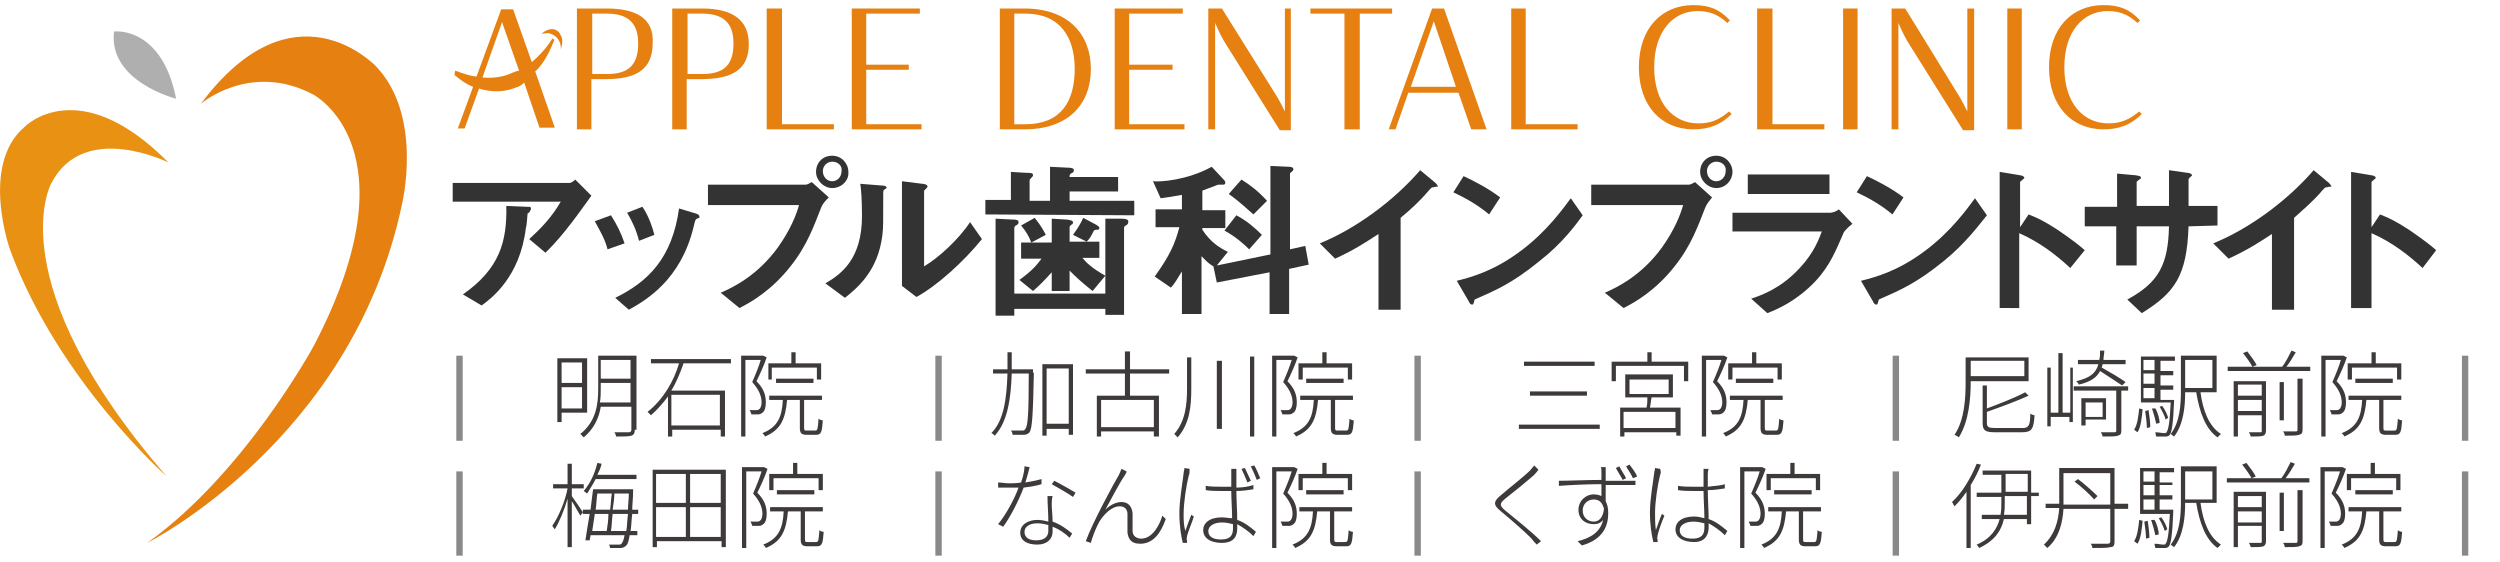 <?xml version="1.0" encoding="utf-8"?>
<!-- Generator: Adobe Illustrator 27.7.0, SVG Export Plug-In . SVG Version: 6.00 Build 0)  -->
<svg version="1.1" id="レイヤー_1" xmlns="http://www.w3.org/2000/svg" xmlns:xlink="http://www.w3.org/1999/xlink" x="0px"
	 y="0px" viewBox="0 0 293.8 66" style="enable-background:new 0 0 293.8 66;" xml:space="preserve">
<style type="text/css">
	.st0{fill:#333333;}
	.st1{fill:#E58011;}
	.st2{fill:#E89112;}
	.st3{fill:#B0AFB0;}
	.st4{fill:none;stroke:#898989;stroke-width:0.75;stroke-miterlimit:10;}
	.st5{enable-background:new    ;}
	.st6{fill:#3E3A39;}
</style>
<g>
	<path class="st0" d="M64.1,29.7l-1.9-1.6c1.3-1.2,2.6-2.5,3.7-4.4H53.2v-2.2h13.7c0.3,0,0.6-0.3,0.7-0.4l1.9,1.9
		C68.4,24.5,66.3,27.6,64.1,29.7z M62.3,24.8c0,0.1-0.3,0.3-0.3,0.3c0,0-0.1,1.5-0.2,1.7c-0.7,5.8-4.1,8.3-5.2,9.1l-2.2-1.3
		c4.3-3,5.2-6.2,5.1-10.4l2.4,0.1c0.4,0,0.5,0,0.5,0.2C62.4,24.7,62.3,24.7,62.3,24.8z"/>
	<path class="st0" d="M71.4,29.3c-0.3-1.2-0.9-2.2-1.5-3.3l1.9-0.7c0.7,1.1,1.2,2.1,1.6,3.3L71.4,29.3z M81.9,25.7
		c-0.2,0.1-0.2,0.2-0.4,1c-1.5,6.2-5.6,8.6-7.6,9.7l-1.6-1.4c3.9-1.9,6.7-4.7,7.5-10.5l2,0.6c0.3,0.1,0.4,0.2,0.4,0.4
		C82.2,25.6,82.2,25.6,81.9,25.7z M75.1,28.3c-0.3-1.2-0.8-2.3-1.4-3.3l1.8-0.7c0.8,1.2,1.2,2.5,1.4,3.3L75.1,28.3z"/>
	<path class="st0" d="M96.5,24.4c-0.8,2-1.6,4.4-3.6,6.9c-2.2,2.8-4.6,4.2-6,4.9l-2.2-1.8c1.4-0.6,4.3-2,6.7-5.3
		c1.5-2.1,2.2-3.9,2.5-5H83.2v-2.4h11.5c0.2,0,0.5-0.2,0.7-0.3l2,1.8C97,23.6,96.7,23.9,96.5,24.4z M97.8,22.1c-1,0-1.9-0.9-1.9-1.9
		c0-1.1,0.8-1.9,1.9-1.9c1.1,0,1.9,0.9,1.9,1.9C99.8,21.2,98.9,22.1,97.8,22.1z M97.8,19c-0.6,0-1.1,0.5-1.1,1.1
		c0,0.7,0.5,1.2,1.1,1.2c0.6,0,1.1-0.5,1.1-1.2C99,19.5,98.5,19,97.8,19z"/>
	<path class="st0" d="M103.9,22.3c-0.1,0.1-0.1,0.2-0.1,0.3c0,3.8,0,4.1-0.1,5c-0.5,4.2-2.9,6.2-4.4,7.4L97,33.3
		c1.9-1.1,4.3-2.9,4.3-7.9c0-1.9-0.1-3.2-0.2-3.8l2.5,0.2c0.4,0,0.6,0.1,0.6,0.3C104.2,22.1,104.2,22.1,103.9,22.3z M107.7,34.9
		l-1.7-1.3V21.3l2.4,0.3c0.2,0,0.6,0.1,0.6,0.3c0,0.1,0,0.1-0.2,0.3c0,0-0.2,0.2-0.2,0.2v8.9c1.7-1,4.1-3.2,5.4-5.2l1.4,2
		C113.2,30.8,110.1,33.6,107.7,34.9z"/>
	<path class="st0" d="M115.8,25.2v-1.7h3v-3.3l1.6,0.1c1,0,1,0.1,1,0.3c0,0.1-0.1,0.2-0.2,0.3c-0.1,0.1-0.2,0.2-0.2,0.3v2.4h2.4v-4
		l2,0.1c0.8,0,0.8,0.2,0.8,0.3c0,0.2-0.1,0.3-0.2,0.3c-0.3,0.2-0.3,0.2-0.3,0.5h5.7v1.7h-5.7v1.1h7.6v1.7L115.8,25.2L115.8,25.2z
		 M132.3,26.5c-0.2,0.1-0.2,0.2-0.2,0.4V37h-2.2v-0.7h-10.7v0.8H117V25.7l2,0.1c0.7,0,0.7,0.2,0.7,0.3c0,0.2-0.1,0.3-0.3,0.4
		c-0.1,0-0.2,0.2-0.2,0.3v7.7h10.7v-8.8l1.9,0c0.1,0,0.8,0,0.8,0.3C132.6,26.3,132.5,26.4,132.3,26.5z M128.4,34.2
		c-1.5-1.2-2-1.7-2.7-2.4v2.4h-2.1V32c-1,1.1-1.5,1.6-2.2,2.2l-1.6-1.3c1.5-1.1,2-1.7,2.6-2.5H120v-1.9h3.6v-2.8l1.7,0.1
		c0.2,0,0.8,0.1,0.8,0.3c0,0.2-0.1,0.3-0.2,0.3c-0.2,0.2-0.2,0.2-0.2,0.3v1.7h3.5v1.9h-2c0.5,0.6,1.1,1.2,2.7,2.1L128.4,34.2z
		 M121.2,28.5c-0.3-0.8-0.7-1.4-1.2-2l1.6-0.9c0.8,1,1.1,1.6,1.3,2L121.2,28.5z M128.9,27c-0.2,0-0.3,0-0.4,0.2
		c-0.3,0.6-0.4,0.8-0.8,1.2l-1.6-0.8c0.2-0.3,0.7-0.9,1.2-2l1.5,0.8c0,0,0.4,0.2,0.4,0.4C129.2,27,129,27,128.9,27z"/>
	<path class="st0" d="M151.5,31.6v5.3h-2.3V32l-6.2,1.2l-0.4-1.9c-0.7-0.4-1-0.8-1.4-1.2v6.8h-2.3v-5c-0.4,0.6-0.8,1.4-1.3,1.9
		l-1.9-1.3c1.8-2.5,2.4-3.9,2.9-5.8h-2.8v-2.1h3.1v-1.7c-1.1,0.2-1.7,0.3-2.5,0.4l-0.9-2c0.8,0.1,4-0.1,6.9-1.7l1.4,1.5
		c0.1,0.1,0.2,0.2,0.2,0.4c0,0.1-0.1,0.2-0.2,0.2c-0.1,0-0.4,0-0.5,0c-0.1,0-0.2,0-0.4,0.1c-0.3,0.1-0.8,0.3-1.6,0.6v2.3h2.7v2.1
		h-2.7v0.2c1,1.5,2,2.1,3,2.6l-1.3,1.6l6.3-1.3V19.5l2.2,0.1c0.3,0,0.5,0.1,0.5,0.3c0,0.1-0.1,0.2-0.1,0.2c-0.2,0.2-0.3,0.2-0.3,0.3
		v8.9l1.8-0.4l0.4,2.2L151.5,31.6z M146.8,29.3c-0.6-0.6-1.6-1.5-2.9-2.2l1.4-1.8c1.3,0.7,2.2,1.5,3,2.3L146.8,29.3z M147.3,25.2
		c-0.6-0.5-1.6-1.5-2.9-2.4l1.5-1.7c1.1,0.7,2,1.4,3,2.5L147.3,25.2z"/>
	<path class="st0" d="M168.5,22c-0.3,0-0.3,0.1-0.6,0.4c-1,1.2-2.1,2.2-3.3,3.2v10.8H162v-8.9c-1.4,0.9-2.7,1.8-5.1,2.9l-1.8-1.8
		c4.2-1.7,8.7-5,11.8-8.6l1.8,1.5c0.1,0.1,0.3,0.3,0.3,0.5C169,21.9,168.9,21.9,168.5,22z"/>
	<path class="st0" d="M175,25.2c-1.2-1-2.5-1.8-4.2-2.6l1.2-1.9c1.3,0.6,3,1.5,4.3,2.5L175,25.2z M180.9,30.7
		c-3.2,2.6-5.1,3.4-7.6,4.5c-0.1,0.3-0.1,0.6-0.3,0.6c-0.1,0-0.3-0.1-0.4-0.4l-1.4-2.4c1.6-0.4,4.3-1.1,7.5-3.5c3.1-2.3,5-5,5.9-6.2
		l1.4,2C185.2,26.4,183.6,28.6,180.9,30.7z"/>
	<path class="st0" d="M200.4,24.4c-0.8,2-1.6,4.4-3.6,6.9c-2.2,2.8-4.6,4.2-6,4.9l-2.2-1.8c1.4-0.6,4.3-2,6.7-5.3
		c1.5-2.1,2.2-3.9,2.5-5h-10.8v-2.4h11.5c0.2,0,0.5-0.2,0.7-0.3l2,1.8C200.9,23.6,200.6,23.9,200.4,24.4z M201.7,22.1
		c-1,0-1.9-0.9-1.9-1.9c0-1.1,0.8-1.9,1.9-1.9c1.1,0,1.9,0.9,1.9,1.9C203.6,21.2,202.8,22.1,201.7,22.1z M201.7,19
		c-0.6,0-1.1,0.5-1.1,1.1c0,0.7,0.5,1.2,1.1,1.2c0.6,0,1.1-0.5,1.1-1.2C202.9,19.5,202.4,19,201.7,19z"/>
	<path class="st0" d="M216.6,27.5c-0.8,1.8-1.5,3.7-3.3,5.6c-2.1,2.2-4.3,3.2-5.6,3.7l-1.9-1.7c1.2-0.4,3.5-1.2,5.7-3.6
		c1.7-1.8,2.3-3.5,2.6-4.3h-10.5v-2.2h11.5c0.3,0,0.8-0.2,1-0.4l1.6,1.7C216.8,27,216.6,27.4,216.6,27.5z M205.4,22.8v-2.3h9.6v2.3
		H205.4z"/>
	<path class="st0" d="M222.4,25.2c-1.2-1-2.5-1.8-4.2-2.6l1.2-1.9c1.3,0.6,3,1.5,4.3,2.5L222.4,25.2z M228.4,30.7
		c-3.2,2.6-5.1,3.4-7.6,4.5c-0.1,0.3-0.1,0.6-0.3,0.6c-0.1,0-0.3-0.1-0.4-0.4l-1.4-2.4c1.6-0.4,4.3-1.1,7.5-3.5c3.1-2.3,5-5,5.9-6.2
		l1.4,2C232.6,26.4,231,28.6,228.4,30.7z"/>
	<path class="st0" d="M243.3,31.5c-1.5-1.4-3.5-3-6-4.1v8.8H235V20.2l2.4,0.4c0.1,0,0.5,0.1,0.5,0.3c0,0.1-0.5,0.4-0.5,0.5v5.3
		l1-1.5c1,0.4,1.7,0.7,3.4,1.8c1.6,1.1,2.4,1.7,3.2,2.4L243.3,31.5z"/>
	<path class="st0" d="M257.2,26.6c-0.2,5.8-1.6,7.8-5.5,10.2l-1.7-1.6c3.7-2,4.8-4.1,4.9-8.6h-3.8v4.6h-2.4v-4.6H245v-2.3h3.8v-3.9
		l2.2,0.2c0.5,0.1,0.6,0.1,0.6,0.3c0,0.1,0,0.1-0.2,0.2c-0.2,0.2-0.3,0.2-0.3,0.3v2.8h3.8c0-1.5,0-2.9,0-4.2l2.1,0.3
		c0.2,0,0.6,0.1,0.6,0.3c0,0.1-0.1,0.1-0.2,0.2c-0.1,0.1-0.2,0.2-0.2,0.3v3.1h3.4v2.3L257.2,26.6L257.2,26.6z"/>
	<path class="st0" d="M273.5,22c-0.3,0-0.3,0.1-0.6,0.4c-1,1.2-2.2,2.2-3.3,3.2v10.8H267v-8.9c-1.4,0.9-2.7,1.8-5.1,2.9l-1.8-1.8
		c4.2-1.7,8.7-5,11.8-8.6l1.8,1.5c0.1,0.1,0.3,0.3,0.3,0.5C274,21.9,273.9,21.9,273.5,22z"/>
	<path class="st0" d="M284.7,31.5c-1.5-1.4-3.5-3-6-4.1v8.8h-2.4V20.2l2.4,0.4c0.1,0,0.5,0.1,0.5,0.3c0,0.1-0.5,0.4-0.5,0.5v5.3
		l1-1.5c1,0.4,1.7,0.7,3.4,1.8c1.6,1.1,2.4,1.7,3.2,2.4L284.7,31.5z"/>
</g>
<g>
	<path class="st1" d="M71.3,1h-3.5v14.2h1.7V9.3h1.7c3.5,0,5.5-1.1,5.5-4.2C76.9,2.2,74.8,1,71.3,1 M71.3,8.7h-1.7V1.6h1.7
		c2.4,0,3.7,1,3.7,3.5C75,7.8,73.7,8.7,71.3,8.7"/>
	<path class="st1" d="M82.5,1H79v14.2h1.7V9.3h1.7C86,9.3,88,8.2,88,5.2C88,2.2,85.9,1,82.5,1 M82.5,8.7h-1.7V1.6h1.7
		c2.4,0,3.7,1,3.7,3.5C86.2,7.8,84.9,8.7,82.5,8.7"/>
	<polygon class="st1" points="91.9,1 90.1,1 90.1,15.2 98,15.2 98,14.6 91.9,14.6 	"/>
	<path class="st1" d="M65.1,4.8c0,0,0-0.1,0.1-0.1l-0.3-0.2c0,0.1,0,0.1-0.1,0.2c-0.7,1.1-1.5,1.9-2.3,2.6l-2.2-6.2h-1.4L56,9
		c-0.9-0.1-1.7-0.4-2.5-0.7l-0.1,0.5c0.7,0.6,1.4,1.1,2.2,1.4l-1.8,4.9h0.8l1.7-4.7c1.5,0.5,3.1,0.4,4.3-0.1c0.4-0.1,0.7-0.3,1-0.6
		l1.8,5.3h1.8l-2.3-6.6C64,7.4,64.7,5.8,65.1,4.8 M59.6,8.8c-0.9,0.3-1.9,0.4-2.9,0.3L59,2.6l2,5.7C60.5,8.4,60.1,8.6,59.6,8.8"/>
	<path class="st1" d="M63.6,4c0.3-0.1,0.6-0.1,0.9-0.1c0.9,0.2,1.5,1,1.4,1.9c0.1-0.3,0.4-1.2-0.1-1.8C65.9,4,65.1,2.7,63.6,4"/>
	<path class="st1" d="M120.4,1h-2.9v14.2h2.9c5.1,0,7.8-2.9,7.8-7.1C128.2,4.1,125.6,1,120.4,1 M120.5,14.6h-1.3v-13h1.3
		c4.1,0,5.8,2.8,5.8,6.5C126.3,11.9,124.7,14.6,120.5,14.6"/>
	<polygon class="st1" points="132.7,8.2 137.8,8.2 137.8,7.6 132.7,7.6 132.7,1.6 139,1.6 139,1 131,1 131,15.2 139.2,15.2 
		139.2,14.6 132.7,14.6 	"/>
	<path class="st1" d="M151,13.1c-0.3-0.6-0.6-1.2-0.9-1.7L143.6,1H142v14.2h0.8V2.7c0.4,0.9,0.8,1.8,1.4,2.7l6.2,9.9h1.3V1H151
		L151,13.1L151,13.1z"/>
	<polygon class="st1" points="163.6,1 154,1 154,1.6 158,1.6 158,15.2 159.8,15.2 159.8,1.6 163.6,1.6 	"/>
	<path class="st1" d="M168.3,1l-5.1,14.2h0.8l1.5-4.3h5.9l1.5,4.3h1.8l-5-14.2H168.3z M165.8,10.2l2.7-7.7l2.6,7.7H165.8z"/>
	<polygon class="st1" points="179.3,1 177.6,1 177.6,15.2 185.4,15.2 185.4,14.6 179.3,14.6 	"/>
	<path class="st1" d="M199.6,14.5c-3,0-5.2-2.4-5.2-6.6c0-4.2,2.2-6.6,5.1-6.6c1.4,0,2.4,0.4,3.5,1.4l0.3-0.3
		c-1.2-1.3-2.4-1.8-4.3-1.8c-3.7,0-6.4,2.7-6.4,7.3c0,4.6,2.7,7.3,6.4,7.3c1.8,0,3.2-0.5,4.5-1.8l-0.3-0.3
		C202.1,14,201.2,14.5,199.6,14.5"/>
	<polygon class="st1" points="208.3,1 206.5,1 206.5,15.2 214.4,15.2 214.4,14.6 208.3,14.6 	"/>
	<rect x="216.6" y="1" class="st1" width="1.7" height="14.2"/>
	<path class="st1" d="M231.2,13.1c-0.3-0.6-0.6-1.2-0.9-1.7L223.9,1h-1.6v14.2h0.8V2.7c0.4,0.9,0.8,1.8,1.4,2.7l6.2,9.9h1.3V1h-0.8
		L231.2,13.1L231.2,13.1z"/>
	<rect x="235.9" y="1" class="st1" width="1.7" height="14.2"/>
	<path class="st1" d="M251.4,13.1c-1.1,0.9-2.1,1.4-3.6,1.4c-3,0-5.2-2.4-5.2-6.6c0-4.2,2.2-6.6,5.1-6.6c1.4,0,2.4,0.4,3.5,1.4
		l0.3-0.3c-1.2-1.3-2.4-1.8-4.3-1.8c-3.7,0-6.4,2.7-6.4,7.3c0,4.6,2.7,7.3,6.4,7.3c1.8,0,3.2-0.5,4.5-1.8L251.4,13.1z"/>
	<polygon class="st1" points="101.8,8.2 106.8,8.2 106.8,7.6 101.8,7.6 101.8,1.6 108.1,1.6 108.1,1 100.1,1 100.1,15.2 108.3,15.2 
		108.3,14.6 101.8,14.6 	"/>
</g>
<g>
	<path class="st2" d="M19.8,19.1c0,0-10-5-13.8,2.5c0,0-6.3,11.5,13.6,34.4c0,0-12.7-11.2-18.4-26.6c0,0-3.6-10,1.7-14.5
		C2.9,14.9,9.2,8.4,19.8,19.1"/>
	<path class="st1" d="M23.6,12.2c0,0,5.8-5,13.2-1.1c0,0,12.2,6.3,0.1,29.5c0,0-8.1,15-19.6,23.2c0,0,24-12,29.9-39.6
		c0,0,2.7-10.7-3.2-16.6C44,7.7,34.5-2.4,23.6,12.2"/>
	<path class="st3" d="M13.4,3.7c0,0,5.6-0.7,7.3,7.9C20.7,11.6,12.7,9.6,13.4,3.7"/>
</g>
<g>
	<g>
		<g>
			<g>
				<line class="st4" x1="54" y1="41.8" x2="54" y2="51.8"/>
			</g>
		</g>
	</g>
	<g>
		<g>
			<g>
				<line class="st4" x1="54" y1="55.4" x2="54" y2="65.3"/>
			</g>
		</g>
	</g>
	<g>
		<g>
			<g>
				<line class="st4" x1="110.3" y1="41.8" x2="110.3" y2="51.8"/>
			</g>
		</g>
	</g>
	<g>
		<g>
			<g>
				<line class="st4" x1="110.3" y1="55.4" x2="110.3" y2="65.3"/>
			</g>
		</g>
	</g>
	<g>
		<g>
			<g>
				<line class="st4" x1="166.6" y1="41.8" x2="166.6" y2="51.8"/>
			</g>
		</g>
	</g>
	<g>
		<g>
			<g>
				<line class="st4" x1="166.6" y1="55.4" x2="166.6" y2="65.3"/>
			</g>
		</g>
	</g>
	<g>
		<g>
			<g>
				<line class="st4" x1="222.8" y1="41.8" x2="222.8" y2="51.8"/>
			</g>
		</g>
	</g>
	<g>
		<g>
			<g>
				<line class="st4" x1="222.8" y1="55.4" x2="222.8" y2="65.3"/>
			</g>
		</g>
	</g>
	<g>
		<g>
			<g>
				<line class="st4" x1="289.7" y1="41.8" x2="289.7" y2="51.8"/>
			</g>
		</g>
	</g>
	<g>
		<g>
			<g>
				<line class="st4" x1="289.7" y1="55.4" x2="289.7" y2="65.3"/>
			</g>
		</g>
	</g>
</g>
<g class="st5">
	<path class="st6" d="M67.2,58.3c0.3,0.4,1.1,1.6,1.3,1.9l-0.3,0.4c-0.2-0.3-0.6-1.1-1-1.7v5.4h-0.5v-5.7c-0.4,1.4-1,2.8-1.5,3.6
		c-0.1-0.1-0.2-0.3-0.3-0.4c0.7-1,1.5-2.8,1.8-4.4H65v-0.5h1.7v-2.4h0.5v2.4h1.4v0.5h-1.4V58.3z M70,56.3c-0.3,0.6-0.7,1.2-1,1.7
		c-0.1-0.1-0.3-0.2-0.4-0.3c0.7-0.8,1.3-2,1.6-3.3l0.5,0.1c-0.1,0.5-0.3,0.9-0.5,1.3h4.6v0.5H70z M74.3,60.4c-0.1,0.8-0.1,1.5-0.2,2
		h0.8v0.5H74c-0.1,0.6-0.2,1-0.4,1.2c-0.2,0.2-0.4,0.3-0.7,0.3c-0.2,0-0.7,0-1.2,0c0-0.1-0.1-0.3-0.1-0.4c0.5,0,1,0,1.1,0
		c0.2,0,0.3,0,0.4-0.2c0.1-0.1,0.2-0.4,0.3-0.9h-4c0,0.2-0.1,0.4-0.1,0.6l-0.5,0c0.1-0.8,0.3-1.9,0.5-3.1h-0.8v-0.5h0.9
		c0.1-0.8,0.2-1.7,0.3-2.4h4.7v0.3c0,0.8-0.1,1.5-0.1,2.1H75v0.5H74.3z M69.9,60.4c-0.1,0.7-0.2,1.4-0.3,2h1.7
		c0.1-0.6,0.2-1.3,0.2-2H69.9z M70.2,58c-0.1,0.6-0.1,1.3-0.2,1.9h1.7c0.1-0.7,0.1-1.3,0.2-1.9H70.2z M73.6,62.4
		c0.1-0.5,0.1-1.2,0.2-2H72c-0.1,0.7-0.1,1.5-0.2,2H73.6z M73.8,59.9c0-0.6,0.1-1.2,0.1-1.9h-1.7c0,0.6-0.1,1.2-0.2,1.9H73.8z"/>
	<path class="st6" d="M85.3,55.2v9.1h-0.5v-0.7h-7.6v0.7h-0.5v-9.1H85.3z M77.1,55.7v3.4h3.5v-3.4H77.1z M77.1,63.1h3.5v-3.5h-3.5
		V63.1z M84.7,55.7h-3.6v3.4h3.6V55.7z M84.7,63.1v-3.5h-3.6v3.5H84.7z"/>
	<path class="st6" d="M90.2,55.1c-0.3,0.9-0.8,2-1.2,2.8c0.9,0.9,1.1,1.7,1.1,2.5c0,0.5-0.1,1-0.4,1.2c-0.1,0.1-0.3,0.2-0.5,0.2
		c-0.2,0-0.5,0-0.8,0c0-0.1-0.1-0.3-0.2-0.5c0.3,0,0.5,0,0.7,0c0.2,0,0.3,0,0.4-0.1c0.2-0.1,0.3-0.5,0.3-0.8c0-0.6-0.2-1.4-1.1-2.4
		c0.4-0.9,0.8-1.9,1-2.6h-1.8v9h-0.5v-9.5h2.5l0.1,0L90.2,55.1z M95.9,63.7c0.3,0,0.3-0.2,0.4-1.4c0.1,0.1,0.3,0.2,0.5,0.2
		c-0.1,1.4-0.2,1.7-0.8,1.7h-1.1c-0.6,0-0.8-0.2-0.8-0.8v-3.3h-1.5c-0.2,2.2-0.7,3.5-2.6,4.3c0-0.1-0.2-0.3-0.3-0.4
		c1.8-0.7,2.3-1.9,2.4-3.9h-1.6v-0.5h6.2v0.5h-2.1v3.3c0,0.3,0.1,0.3,0.3,0.3H95.9z M90.9,57.6h-0.5v-1.9h2.8v-1.3h0.5v1.3h3v1.9
		h-0.5v-1.4h-5.3V57.6z M91.3,58.1v-0.5h4.4v0.5H91.3z"/>
</g>
<g class="st5">
	<path class="st6" d="M120.5,56.7c0.6-0.1,1.2-0.2,1.9-0.4l0,0.6c-0.6,0.2-1.3,0.3-2.1,0.4c-0.6,1.6-1.6,3.5-2.4,4.6l-0.6-0.3
		c0.9-1.1,1.9-2.9,2.4-4.3c-0.4,0-0.8,0-1.2,0c-0.4,0-0.9,0-1.2,0l0-0.6c0.4,0,0.8,0.1,1.3,0.1c0.4,0,0.9,0,1.4-0.1
		c0.2-0.6,0.4-1.3,0.4-1.9l0.6,0.1C120.9,55.3,120.7,56.1,120.5,56.7z M123.6,59.3c0,0.5,0.1,1.3,0.1,2c0.9,0.3,1.7,0.9,2.3,1.4
		l-0.3,0.5c-0.5-0.5-1.2-1-2-1.3c0,0.3,0,0.5,0,0.6c0,0.8-0.6,1.5-1.8,1.5c-1.1,0-2-0.4-2-1.4c0-1,1-1.5,2-1.5
		c0.5,0,0.9,0.1,1.3,0.2c0-1-0.1-2.1-0.1-3h0.6C123.6,58.7,123.6,59,123.6,59.3z M121.8,63.5c1,0,1.4-0.5,1.4-1.1c0-0.2,0-0.4,0-0.7
		c-0.4-0.1-0.8-0.2-1.3-0.2c-0.9,0-1.5,0.4-1.5,1C120.4,63.1,120.8,63.5,121.8,63.5z M123.6,56.9l0.3-0.4c0.8,0.4,2,1.1,2.5,1.4
		l-0.3,0.5C125.4,57.9,124.3,57.3,123.6,56.9z"/>
	<path class="st6" d="M132.1,56c-0.5,0.7-1.6,2.8-2.2,3.9c0.6-0.6,1.3-0.9,1.9-0.9c0.7,0,1.2,0.4,1.3,1.3c0,0.7,0,1.6,0,2.1
		c0,0.6,0.5,0.9,1,0.9c1.4,0,2.2-1.7,2.5-2.7L137,61c-0.6,1.7-1.5,2.9-3,2.9c-1.2,0-1.4-0.7-1.5-1.3c0-0.7,0-1.5,0-2.2
		c0-0.5-0.3-0.9-0.9-0.9c-1,0-1.9,1-2.4,1.8c-0.4,0.7-0.9,2-1,2.5l-0.6-0.2c0.8-2.2,3.3-6.8,3.9-7.8c0.1-0.2,0.2-0.5,0.3-0.7
		l0.6,0.3C132.4,55.5,132.3,55.7,132.1,56z"/>
	<path class="st6" d="M139.7,55.9c-0.3,1.2-0.6,3.2-0.6,4.5c0,0.7,0,1.3,0.2,2c0.2-0.6,0.5-1.4,0.7-1.9l0.3,0.2
		c-0.2,0.7-0.7,1.8-0.8,2.3c0,0.2-0.1,0.4,0,0.5c0,0.1,0,0.2,0,0.3l-0.5,0c-0.2-0.8-0.4-2-0.4-3.5c0-1.6,0.4-3.7,0.5-4.7
		c0-0.2,0.1-0.4,0.1-0.6l0.6,0.1C139.8,55.5,139.8,55.7,139.7,55.9z M145.3,55.9c0,0.3,0,0.9,0,1.4c0.7,0,1.4-0.1,2-0.3v0.5
		c-0.6,0.1-1.3,0.2-2,0.2c0,1.1,0.1,2.3,0.1,3.4c0.9,0.3,1.6,0.9,2.2,1.4l-0.3,0.5c-0.6-0.6-1.2-1-1.9-1.4c0,0.2,0,0.3,0,0.5
		c0,0.8-0.3,1.7-1.8,1.7c-1.4,0-2.2-0.6-2.2-1.5c0-0.8,0.7-1.5,2.2-1.5c0.4,0,0.8,0.1,1.2,0.1c0-0.9-0.1-2.2-0.1-3.2
		c-0.4,0-0.8,0-1.2,0c-0.6,0-1.2,0-1.8-0.1v-0.5c0.6,0.1,1.2,0.1,1.8,0.1c0.4,0,0.8,0,1.2,0c0-0.6,0-1.1,0-1.5c0-0.2,0-0.5,0-0.6
		h0.6C145.3,55.5,145.3,55.7,145.3,55.9z M143.5,63.4c1.1,0,1.4-0.5,1.4-1.3c0-0.1,0-0.3,0-0.5c-0.4-0.1-0.8-0.2-1.3-0.2
		c-0.9,0-1.6,0.4-1.6,1C142,63.1,142.6,63.4,143.5,63.4z M147,56.5l-0.4,0.2c-0.2-0.5-0.5-1.2-0.7-1.6l0.4-0.1
		C146.5,55.4,146.8,56.1,147,56.5z M148.1,56.2l-0.4,0.2c-0.2-0.5-0.5-1.2-0.7-1.6l0.4-0.1C147.6,55,147.9,55.7,148.1,56.2z"/>
	<path class="st6" d="M152.5,55.1c-0.3,0.9-0.8,2-1.2,2.8c0.9,0.9,1.1,1.7,1.1,2.5c0,0.5-0.1,1-0.4,1.2c-0.1,0.1-0.3,0.2-0.5,0.2
		c-0.2,0-0.5,0-0.8,0c0-0.1-0.1-0.3-0.2-0.5c0.3,0,0.5,0,0.7,0c0.2,0,0.3,0,0.4-0.1c0.2-0.1,0.3-0.5,0.3-0.8c0-0.6-0.2-1.4-1.1-2.4
		c0.4-0.9,0.8-1.9,1-2.6H150v9h-0.5v-9.5h2.5l0.1,0L152.5,55.1z M158.1,63.7c0.3,0,0.3-0.2,0.4-1.4c0.1,0.1,0.3,0.2,0.5,0.2
		c-0.1,1.4-0.2,1.7-0.8,1.7h-1.1c-0.6,0-0.8-0.2-0.8-0.8v-3.3h-1.5c-0.2,2.2-0.7,3.5-2.6,4.3c0-0.1-0.2-0.3-0.3-0.4
		c1.8-0.7,2.3-1.9,2.4-3.9h-1.6v-0.5h6.2v0.5h-2.1v3.3c0,0.3,0.1,0.3,0.3,0.3H158.1z M153.1,57.6h-0.5v-1.9h2.8v-1.3h0.5v1.3h3v1.9
		h-0.5v-1.4h-5.3V57.6z M153.5,58.1v-0.5h4.4v0.5H153.5z"/>
</g>
<g class="st5">
	<path class="st6" d="M180.2,55.9c-0.8,0.7-2.4,2-3.3,2.7c-0.7,0.6-0.7,0.8,0,1.4c1.1,0.9,3,2.4,4.2,3.6l-0.5,0.4
		c-0.2-0.2-0.4-0.4-0.6-0.7c-0.8-0.8-2.5-2.3-3.6-3.2c-1-0.8-0.9-1.2,0.1-2c0.8-0.7,2.6-2.1,3.3-2.8c0.2-0.2,0.4-0.5,0.5-0.6
		l0.5,0.5C180.6,55.5,180.3,55.8,180.2,55.9z"/>
	<path class="st6" d="M188.7,55.6c0,0.2,0,0.6,0,0.9c0.1,0,0.3,0,0.4,0c1.5,0,2.6,0,3.1,0l0,0.5c-0.6,0-1.5,0-3.1,0
		c-0.1,0-0.3,0-0.4,0c0,0.7,0,1.4,0,1.9c0.2,0.4,0.3,0.8,0.3,1.4c0,1.5-0.6,3.1-3.1,3.8l-0.5-0.5c1.7-0.4,2.7-1.2,3-2.5
		c-0.3,0.4-0.7,0.5-1.1,0.5c-1,0-1.8-0.6-1.8-1.7c0-1,0.8-1.8,1.8-1.8c0.4,0,0.7,0.1,0.9,0.2c0-0.4,0-0.9,0-1.4
		c-1.7,0-3.7,0.1-5,0.2l0-0.6c1.2,0,3.3-0.1,5-0.1c0-0.4,0-0.8,0-1c0-0.2,0-0.5-0.1-0.5h0.6C188.7,55.1,188.7,55.5,188.7,55.6z
		 M187.3,61.3c0.7,0,1.1-0.6,1.2-1.5c-0.2-0.8-0.6-1.1-1.2-1.1c-0.7,0-1.3,0.5-1.3,1.3C186,60.8,186.6,61.3,187.3,61.3z M191.1,56.2
		l-0.4,0.2c-0.2-0.4-0.6-1-0.8-1.4l0.4-0.2C190.5,55.2,190.9,55.8,191.1,56.2z M192.4,56l-0.5,0.2c-0.2-0.5-0.6-1-0.8-1.4l0.4-0.2
		C191.8,55,192.2,55.5,192.4,56z"/>
	<path class="st6" d="M195.1,55.8c-0.3,1.2-0.6,3.2-0.6,4.5c0,0.7,0,1.3,0.1,2c0.2-0.6,0.5-1.4,0.7-1.9l0.3,0.2
		c-0.3,0.7-0.7,1.8-0.8,2.3c0,0.2-0.1,0.4,0,0.5c0,0.1,0,0.2,0,0.3l-0.5,0c-0.2-0.8-0.4-2-0.4-3.5c0-1.6,0.4-3.7,0.5-4.6
		c0-0.2,0.1-0.4,0.1-0.6l0.6,0.1C195.2,55.4,195.2,55.6,195.1,55.8z M200.7,55.8c0,0.3,0,0.9,0,1.4c0.7-0.1,1.4-0.1,2-0.3v0.5
		c-0.6,0.1-1.3,0.2-2,0.2c0,1.1,0.1,2.3,0.1,3.4c0.9,0.3,1.6,0.9,2.2,1.4l-0.3,0.5c-0.6-0.6-1.2-1-1.9-1.4c0,0.2,0,0.3,0,0.5
		c0,0.7-0.3,1.7-1.7,1.7c-1.4,0-2.2-0.6-2.2-1.5c0-0.8,0.7-1.5,2.2-1.5c0.4,0,0.8,0.1,1.2,0.2c0-1-0.1-2.2-0.1-3.2
		c-0.4,0-0.8,0-1.2,0c-0.6,0-1.2,0-1.8-0.1v-0.5c0.6,0.1,1.2,0.1,1.8,0.1c0.4,0,0.8,0,1.2,0v-1.5c0-0.2,0-0.5,0-0.6h0.6
		C200.7,55.4,200.7,55.6,200.7,55.8z M198.9,63.3c1.1,0,1.4-0.5,1.4-1.3c0-0.1,0-0.3,0-0.5c-0.4-0.1-0.8-0.2-1.3-0.2
		c-0.9,0-1.6,0.4-1.6,1C197.4,63,198,63.3,198.9,63.3z"/>
	<path class="st6" d="M207.5,55.1c-0.3,0.9-0.8,2-1.2,2.8c0.9,0.9,1.1,1.7,1.1,2.5c0,0.5-0.1,1-0.4,1.2c-0.1,0.1-0.3,0.2-0.5,0.2
		c-0.2,0-0.5,0-0.8,0c0-0.1-0.1-0.3-0.2-0.5c0.3,0,0.5,0,0.7,0c0.2,0,0.3,0,0.4-0.1c0.2-0.1,0.3-0.5,0.3-0.8c0-0.6-0.2-1.4-1.1-2.4
		c0.4-0.9,0.8-1.9,1-2.6H205v9h-0.5v-9.5h2.5l0.1,0L207.5,55.1z M213.2,63.7c0.3,0,0.3-0.2,0.4-1.4c0.1,0.1,0.3,0.2,0.5,0.2
		c-0.1,1.4-0.2,1.7-0.8,1.7h-1.1c-0.6,0-0.8-0.2-0.8-0.8v-3.3h-1.5c-0.2,2.2-0.7,3.5-2.6,4.3c0-0.1-0.2-0.3-0.3-0.4
		c1.8-0.7,2.3-1.9,2.4-3.9h-1.6v-0.5h6.2v0.5h-2.1v3.3c0,0.3,0.1,0.3,0.3,0.3H213.2z M208.1,57.6h-0.5v-1.9h2.8v-1.3h0.5v1.3h3v1.9
		h-0.5v-1.4h-5.3V57.6z M208.5,58.1v-0.5h4.4v0.5H208.5z"/>
</g>
<g class="st5">
	<path class="st6" d="M66,48.5v1.1h-0.5v-7.5h3.5v6.4H66z M66,42.6V45h2.4v-2.4H66z M68.4,48v-2.5H66V48H68.4z M74.6,50.5
		c0,0.4-0.1,0.6-0.4,0.7c-0.3,0.1-0.9,0.1-1.8,0.1c0-0.1-0.1-0.4-0.2-0.5c0.8,0,1.5,0,1.7,0c0.2,0,0.3-0.1,0.3-0.3v-2.7h-3.6
		c-0.2,1.3-0.8,2.6-2,3.6c-0.1-0.1-0.3-0.3-0.4-0.4c1.9-1.5,2.1-3.6,2.1-5.3v-3.9h4.5V50.5z M74.1,47.3V45h-3.5v0.7
		c0,0.5,0,1-0.1,1.6H74.1z M70.6,42.3v2.2h3.5v-2.2H70.6z"/>
	<path class="st6" d="M80.3,42.8c-0.4,1.1-0.8,2.1-1.4,3.1h6.3v5.4h-0.5v-0.8h-5.7v0.8h-0.5v-4.7c-0.6,0.8-1.3,1.6-2,2.2
		c-0.1-0.1-0.3-0.3-0.4-0.4c1.8-1.4,3.1-3.6,3.7-5.7h-3.3v-0.5h9.4v0.5H80.3z M78.9,46.4V50h5.7v-3.6H78.9z"/>
	<path class="st6" d="M90.1,42c-0.3,0.9-0.8,2-1.2,2.8c0.9,0.9,1.1,1.7,1.1,2.5c0,0.5-0.1,1-0.4,1.2c-0.1,0.1-0.3,0.2-0.5,0.2
		c-0.2,0-0.5,0-0.8,0c0-0.1-0.1-0.3-0.2-0.5c0.3,0,0.5,0,0.7,0c0.2,0,0.3,0,0.4-0.1c0.2-0.1,0.3-0.5,0.3-0.8c0-0.6-0.2-1.4-1.1-2.4
		c0.4-0.9,0.8-1.9,1-2.6h-1.8v9h-0.5v-9.5h2.5l0.1,0L90.1,42z M95.8,50.6c0.3,0,0.3-0.2,0.4-1.4c0.1,0.1,0.3,0.2,0.5,0.2
		c-0.1,1.4-0.2,1.7-0.8,1.7h-1.1c-0.6,0-0.8-0.2-0.8-0.8v-3.3h-1.5c-0.2,2.2-0.7,3.5-2.6,4.3c0-0.1-0.2-0.3-0.3-0.4
		c1.8-0.7,2.3-1.9,2.4-3.9h-1.6v-0.5h6.2v0.5h-2.1v3.3c0,0.3,0.1,0.3,0.3,0.3H95.8z M90.8,44.6h-0.5v-1.9H93v-1.3h0.5v1.3h3v1.9H96
		v-1.4h-5.3V44.6z M91.2,45v-0.5h4.4V45H91.2z"/>
</g>
<g class="st5">
	<path class="st6" d="M121.5,43.8c-0.1,5-0.2,6.5-0.5,7c-0.2,0.2-0.4,0.3-0.7,0.3c-0.3,0-0.8,0-1.3,0c0-0.2-0.1-0.4-0.2-0.5
		c0.6,0,1.1,0,1.3,0c0.2,0,0.3,0,0.4-0.2c0.3-0.3,0.4-1.9,0.4-6.5h-2c-0.1,3-0.5,5.7-2,7.3c-0.1-0.1-0.3-0.3-0.4-0.3
		c1.5-1.5,1.8-4.1,1.9-7h-1.7v-0.5h1.7c0-0.7,0-1.3,0-2h0.5c0,0.7,0,1.3,0,2h2.5V43.8z M126.1,42.8v8.3h-0.5v-0.7H123v0.8h-0.5v-8.4
		H126.1z M125.6,49.8v-6.5H123v6.5H125.6z"/>
	<path class="st6" d="M132.8,43.9v2.6h3.4v4.8h-0.6v-0.6h-6.2v0.6h-0.5v-4.8h3.3v-2.6h-4.6v-0.5h4.6v-2.1h0.6v2.1h4.6v0.5H132.8z
		 M135.6,47h-6.2v3.2h6.2V47z"/>
	<path class="st6" d="M140,42v3.7c0,2.1-0.2,4.1-1.6,5.7c-0.1-0.1-0.3-0.3-0.4-0.4c1.3-1.5,1.5-3.4,1.5-5.4V42H140z M143.6,42.4v8
		H143v-8H143.6z M147.4,41.9v9.4h-0.5v-9.4H147.4z"/>
	<path class="st6" d="M152.5,42c-0.3,0.9-0.8,2-1.2,2.8c0.9,0.9,1.1,1.7,1.1,2.5c0,0.5-0.1,1-0.4,1.2c-0.1,0.1-0.3,0.2-0.5,0.2
		c-0.2,0-0.5,0-0.8,0c0-0.1-0.1-0.3-0.2-0.5c0.3,0,0.5,0,0.7,0c0.2,0,0.3,0,0.4-0.1c0.2-0.1,0.3-0.5,0.3-0.8c0-0.6-0.2-1.4-1.1-2.4
		c0.4-0.9,0.8-1.9,1-2.6H150v9h-0.5v-9.5h2.5l0.1,0L152.5,42z M158.2,50.6c0.3,0,0.3-0.2,0.4-1.4c0.1,0.1,0.3,0.2,0.5,0.2
		c-0.1,1.4-0.2,1.7-0.8,1.7h-1.1c-0.6,0-0.8-0.2-0.8-0.8v-3.3h-1.5c-0.2,2.2-0.7,3.5-2.6,4.3c0-0.1-0.2-0.3-0.3-0.4
		c1.8-0.7,2.3-1.9,2.4-3.9h-1.6v-0.5h6.2v0.5h-2.1v3.3c0,0.3,0.1,0.3,0.3,0.3H158.2z M153.1,44.6h-0.5v-1.9h2.8v-1.3h0.5v1.3h3v1.9
		h-0.5v-1.4h-5.3V44.6z M153.5,45v-0.5h4.4V45H153.5z"/>
</g>
<g class="st5">
	<path class="st6" d="M188,49.9v0.5h-9.5v-0.5H188z M187.4,42.4V43h-8.3v-0.5H187.4z M186.5,46v0.5h-6.7V46H186.5z"/>
	<path class="st6" d="M198.4,42.5v2.3h-0.5V43h-8v1.8h-0.5v-2.3h4.2v-1.1h0.5v1.1H198.4z M194.1,46.7c-0.1,0.4-0.1,0.8-0.2,1.2h3.6
		v3.3h-0.5v-0.4h-6.1v0.5h-0.5v-3.4h3.1c0.1-0.4,0.1-0.8,0.1-1.2H191v-2.7h5.6v2.7H194.1z M196.9,48.4h-6.1v1.9h6.1V48.4z
		 M191.5,46.3h4.6v-1.7h-4.6V46.3z"/>
	<path class="st6" d="M203,42c-0.3,0.9-0.8,2-1.2,2.8c0.9,0.9,1.1,1.7,1.1,2.5c0,0.5-0.1,1-0.4,1.2c-0.1,0.1-0.3,0.2-0.5,0.2
		c-0.2,0-0.5,0-0.8,0c0-0.1-0.1-0.3-0.2-0.5c0.3,0,0.5,0,0.7,0c0.2,0,0.3,0,0.4-0.1c0.2-0.1,0.3-0.5,0.3-0.8c0-0.6-0.2-1.4-1.1-2.4
		c0.4-0.9,0.8-1.9,1-2.6h-1.8v9H200v-9.5h2.5l0.1,0L203,42z M208.7,50.6c0.3,0,0.3-0.2,0.4-1.4c0.1,0.1,0.3,0.2,0.5,0.2
		c-0.1,1.4-0.2,1.7-0.8,1.7h-1.1c-0.6,0-0.8-0.2-0.8-0.8v-3.3h-1.5c-0.2,2.2-0.7,3.5-2.6,4.3c0-0.1-0.2-0.3-0.3-0.4
		c1.8-0.7,2.3-1.9,2.4-3.9h-1.6v-0.5h6.2v0.5h-2.1v3.3c0,0.3,0.1,0.3,0.3,0.3H208.7z M203.6,44.6h-0.5v-1.9h2.8v-1.3h0.5v1.3h3v1.9
		h-0.5v-1.4h-5.3V44.6z M204,45v-0.5h4.4V45H204z"/>
</g>
<g class="st5">
	<path class="st6" d="M231.6,44.8L231.6,44.8c0,2-0.2,4.7-1.4,6.6c-0.1-0.1-0.3-0.2-0.5-0.3c1.2-1.8,1.3-4.4,1.3-6.2v-2.9h7.4v2.8
		H231.6z M231.6,42.4v1.8h6.3v-1.8H231.6z M237.7,50.3c0.7,0,0.9-0.3,0.9-1.7c0.1,0.1,0.4,0.2,0.5,0.2c-0.1,1.6-0.3,2-1.5,2h-3.1
		c-1.2,0-1.5-0.2-1.5-1.1v-4.4h0.5V48c1.6-0.6,3.4-1.3,4.5-1.9l0.4,0.4c-1.3,0.6-3.2,1.3-4.9,1.9v1.3c0,0.5,0.2,0.6,1,0.6H237.7z"/>
	<path class="st6" d="M243.2,43.2h0.4v6.4h-0.4V49H241v1.1h-0.4v-6.9h0.4v5.3h0.9v-7h0.5v7h0.9V43.2z M250.2,45.9h-0.9v4.7
		c0,0.4-0.1,0.5-0.4,0.6c-0.3,0.1-0.8,0.1-1.8,0.1c0-0.1-0.1-0.3-0.2-0.5c0.8,0,1.4,0,1.6,0c0.2,0,0.2-0.1,0.2-0.2v-4.7h-5v-0.5h6.4
		V45.9z M249.4,45.3c-0.6-0.4-1.7-1.1-2.6-1.7c-0.4,0.8-1.2,1.3-2.5,1.6c0-0.1-0.2-0.3-0.3-0.4c1.6-0.4,2.3-0.9,2.6-2h-2.4v-0.5h2.5
		c0.1-0.3,0.1-0.7,0.1-1.1h0.5c0,0.4-0.1,0.7-0.1,1.1h2.6v0.5h-2.7c0,0.1-0.1,0.3-0.1,0.4c0.9,0.5,2.1,1.2,2.8,1.7L249.4,45.3z
		 M245.1,49.4v0.6h-0.5v-3.2h2.9v2.5H245.1z M245.1,47.3V49h2v-1.7H245.1z"/>
	<path class="st6" d="M250.8,50.5c0.4-0.6,0.5-1.6,0.6-2.5l0.4,0.1c-0.1,1-0.2,2.1-0.6,2.7L250.8,50.5z M255.5,46.8c0,0,0,0.2,0,0.3
		c-0.1,2.8-0.3,3.7-0.5,4c-0.2,0.2-0.3,0.2-0.6,0.2c-0.2,0-0.6,0-1,0c0-0.1-0.1-0.3-0.1-0.5c0.4,0,0.8,0.1,1,0.1
		c0.2,0,0.3,0,0.3-0.1c0.2-0.2,0.4-1.1,0.5-3.5h-3.5v-5.4h4v0.5h-1.7v1.2h1.5v0.5h-1.5v1.2h1.5v0.5h-1.5v1.2H255.5z M251.9,42.3v1.2
		h1.3v-1.2H251.9z M253.2,43.9h-1.3v1.2h1.3V43.9z M251.9,46.8h1.3v-1.2h-1.3V46.8z M252.5,48.2c0.1,0.6,0.2,1.5,0.2,2l-0.4,0.1
		c0-0.5-0.1-1.4-0.2-2L252.5,48.2z M253.3,48c0.3,0.5,0.5,1.3,0.5,1.7l-0.4,0.1c-0.1-0.5-0.3-1.2-0.5-1.8L253.3,48z M254.5,49.3
		c-0.1-0.4-0.4-1-0.7-1.5l0.3-0.1c0.3,0.4,0.6,1,0.7,1.4L254.5,49.3z M258.6,46.1c0.3,2.2,1,4,2.4,4.9c-0.1,0.1-0.3,0.3-0.4,0.4
		c-1.4-1-2.1-2.9-2.5-5.3h-1.3c0,1.7-0.2,3.8-1.3,5.2c-0.1-0.1-0.3-0.2-0.4-0.3c1.1-1.4,1.2-3.5,1.2-5.1v-4.1h4.2v4.3H258.6z
		 M256.8,42.3v3.3h3.2v-3.3H256.8z"/>
	<path class="st6" d="M271.5,43.1v0.5h-9.7v-0.5h6.4c0.4-0.5,0.8-1.3,1.1-1.9l0.5,0.2c-0.3,0.5-0.7,1.2-1.1,1.7H271.5z M266.3,50.6
		c0,0.3-0.1,0.5-0.3,0.6c-0.3,0.1-0.7,0.1-1.5,0.1c0-0.1-0.1-0.3-0.2-0.5c0.6,0,1.2,0,1.3,0c0.2,0,0.2,0,0.2-0.2v-1.8H263v2.5h-0.5
		v-6.5h3.8V50.6z M263,45.2v1.3h2.8v-1.3H263z M265.8,48.3V47H263v1.3H265.8z M264.1,41.3c0.4,0.5,0.9,1.2,1.1,1.6l-0.5,0.2
		c-0.2-0.4-0.7-1.1-1.1-1.6L264.1,41.3z M268.4,49.4h-0.5v-4.5h0.5V49.4z M270.1,44.5h0.5v6c0,0.4-0.1,0.5-0.4,0.6
		c-0.3,0.1-0.8,0.1-1.7,0.1c0-0.2-0.1-0.4-0.2-0.5c0.7,0,1.3,0,1.5,0s0.2-0.1,0.2-0.2V44.5z"/>
	<path class="st6" d="M275.8,42c-0.3,0.9-0.8,2-1.2,2.8c0.9,0.9,1.1,1.7,1.1,2.5c0,0.5-0.1,1-0.4,1.2c-0.1,0.1-0.3,0.2-0.5,0.2
		c-0.2,0-0.5,0-0.8,0c0-0.1-0.1-0.3-0.2-0.5c0.3,0,0.5,0,0.7,0c0.2,0,0.3,0,0.4-0.1c0.2-0.1,0.3-0.5,0.3-0.8c0-0.6-0.2-1.4-1.1-2.4
		c0.4-0.9,0.8-1.9,1-2.6h-1.8v9h-0.5v-9.5h2.5l0.1,0L275.8,42z M281.4,50.6c0.3,0,0.3-0.2,0.4-1.4c0.1,0.1,0.3,0.2,0.5,0.2
		c-0.1,1.4-0.2,1.7-0.8,1.7h-1.1c-0.6,0-0.8-0.2-0.8-0.8v-3.3h-1.5c-0.2,2.2-0.7,3.5-2.6,4.3c0-0.1-0.2-0.3-0.3-0.4
		c1.8-0.7,2.3-1.9,2.4-3.9H276v-0.5h6.2v0.5h-2.1v3.3c0,0.3,0.1,0.3,0.3,0.3H281.4z M276.4,44.6h-0.5v-1.9h2.8v-1.3h0.5v1.3h3v1.9
		h-0.5v-1.4h-5.3V44.6z M276.8,45v-0.5h4.4V45H276.8z"/>
</g>
<g class="st5">
	<path class="st6" d="M232.8,54.6c-0.3,0.8-0.7,1.6-1.2,2.4v7.4h-0.5v-6.6c-0.4,0.6-0.9,1.2-1.4,1.7c-0.1-0.1-0.2-0.4-0.3-0.5
		c1.2-1.1,2.2-2.8,2.9-4.5L232.8,54.6z M239.6,58.3h-0.9v3.3h-0.5V61h-2.7c-0.3,1.3-1,2.5-2.9,3.4c-0.1-0.1-0.2-0.3-0.3-0.4
		c1.7-0.7,2.4-1.9,2.7-3h-2.1v-0.5h2.2c0.1-0.5,0.1-1,0.1-1.5v-0.6h-2.9v-0.5h2.9v-2.1H233v-0.5h5.7v2.6h0.9V58.3z M238.2,58.3h-2.6
		V59c0,0.5,0,1-0.1,1.5h2.7V58.3z M235.7,57.8h2.6v-2.1h-2.6V57.8z"/>
	<path class="st6" d="M250.1,59.8h-1.6v3.8c0,0.5-0.1,0.7-0.5,0.7c-0.3,0.1-1,0.1-2.1,0.1c0-0.1-0.1-0.4-0.2-0.5c0.9,0,1.7,0,2,0
		c0.2,0,0.3-0.1,0.3-0.3v-3.8h-5.5c-0.1,1.6-0.5,3.4-1.9,4.6c-0.1-0.1-0.3-0.3-0.4-0.4c1.3-1.2,1.7-2.8,1.8-4.3h-1.6v-0.5h1.6
		c0-0.2,0-0.4,0-0.6V55h6.5v4.2h1.6V59.8z M248,59.3v-3.7h-5.5v3.1c0,0.2,0,0.4,0,0.6H248z M244.2,56.3c0.8,0.6,1.8,1.5,2.3,2
		l-0.4,0.4c-0.5-0.6-1.5-1.5-2.3-2.1L244.2,56.3z"/>
	<path class="st6" d="M250.8,63.6c0.4-0.6,0.5-1.6,0.6-2.5l0.4,0.1c-0.1,1-0.2,2.1-0.6,2.7L250.8,63.6z M255.4,59.9c0,0,0,0.2,0,0.3
		c-0.1,2.8-0.3,3.7-0.5,4c-0.2,0.2-0.3,0.2-0.6,0.2c-0.2,0-0.6,0-1,0c0-0.1-0.1-0.3-0.1-0.5c0.4,0,0.8,0.1,1,0.1
		c0.2,0,0.3,0,0.3-0.1c0.2-0.2,0.4-1.1,0.5-3.5h-3.5v-5.4h4v0.5h-1.7v1.2h1.5V57h-1.5v1.2h1.5v0.5h-1.5v1.2H255.4z M251.9,55.4v1.2
		h1.3v-1.2H251.9z M253.2,57h-1.3v1.2h1.3V57z M251.9,59.9h1.3v-1.2h-1.3V59.9z M252.4,61.2c0.1,0.6,0.2,1.5,0.2,2l-0.4,0.1
		c0-0.5-0.1-1.4-0.2-2L252.4,61.2z M253.2,61.1c0.3,0.5,0.5,1.3,0.5,1.7l-0.4,0.1c-0.1-0.5-0.3-1.2-0.5-1.8L253.2,61.1z M254.4,62.4
		c-0.1-0.4-0.4-1-0.7-1.5l0.3-0.1c0.3,0.4,0.6,1,0.7,1.4L254.4,62.4z M258.6,59.1c0.3,2.2,1,4,2.4,4.9c-0.1,0.1-0.3,0.3-0.4,0.4
		c-1.4-1-2.1-2.9-2.5-5.3h-1.3c0,1.7-0.2,3.8-1.3,5.2c-0.1-0.1-0.3-0.2-0.4-0.3c1.1-1.4,1.2-3.5,1.2-5.1v-4.1h4.2v4.3H258.6z
		 M256.8,55.4v3.3h3.2v-3.3H256.8z"/>
	<path class="st6" d="M271.4,56.2v0.5h-9.7v-0.5h6.4c0.4-0.5,0.8-1.3,1.1-1.9l0.5,0.2c-0.3,0.5-0.7,1.2-1.1,1.7H271.4z M266.3,63.6
		c0,0.3-0.1,0.5-0.3,0.6c-0.3,0.1-0.7,0.1-1.5,0.1c0-0.1-0.1-0.3-0.2-0.5c0.6,0,1.2,0,1.3,0c0.2,0,0.2,0,0.2-0.2v-1.8H263v2.5h-0.5
		v-6.5h3.8V63.6z M263,58.3v1.3h2.8v-1.3H263z M265.8,61.4v-1.3H263v1.3H265.8z M264,54.4c0.4,0.5,0.9,1.2,1.1,1.6l-0.5,0.2
		c-0.2-0.4-0.7-1.1-1.1-1.6L264,54.4z M268.4,62.4h-0.5v-4.5h0.5V62.4z M270.1,57.6h0.5v6c0,0.4-0.1,0.5-0.4,0.6
		c-0.3,0.1-0.8,0.1-1.7,0.1c0-0.2-0.1-0.4-0.2-0.5c0.7,0,1.3,0,1.5,0s0.2-0.1,0.2-0.2V57.6z"/>
	<path class="st6" d="M275.7,55.1c-0.3,0.9-0.8,2-1.2,2.8c0.9,0.9,1.1,1.7,1.1,2.5c0,0.5-0.1,1-0.4,1.2c-0.1,0.1-0.3,0.2-0.5,0.2
		c-0.2,0-0.5,0-0.8,0c0-0.1-0.1-0.3-0.2-0.5c0.3,0,0.5,0,0.7,0c0.2,0,0.3,0,0.4-0.1c0.2-0.1,0.3-0.5,0.3-0.8c0-0.6-0.2-1.4-1.1-2.4
		c0.4-0.9,0.8-1.9,1-2.6h-1.8v9h-0.5v-9.5h2.5l0.1,0L275.7,55.1z M281.4,63.7c0.3,0,0.3-0.2,0.4-1.4c0.1,0.1,0.3,0.2,0.5,0.2
		c-0.1,1.4-0.2,1.7-0.8,1.7h-1.1c-0.6,0-0.8-0.2-0.8-0.8v-3.3h-1.5c-0.2,2.2-0.7,3.5-2.6,4.3c0-0.1-0.2-0.3-0.3-0.4
		c1.8-0.7,2.3-1.9,2.4-3.9h-1.6v-0.5h6.2v0.5h-2.1v3.3c0,0.3,0.1,0.3,0.3,0.3H281.4z M276.3,57.6h-0.5v-1.9h2.8v-1.3h0.5v1.3h3v1.9
		h-0.5v-1.4h-5.3V57.6z M276.8,58.1v-0.5h4.4v0.5H276.8z"/>
</g>
</svg>
